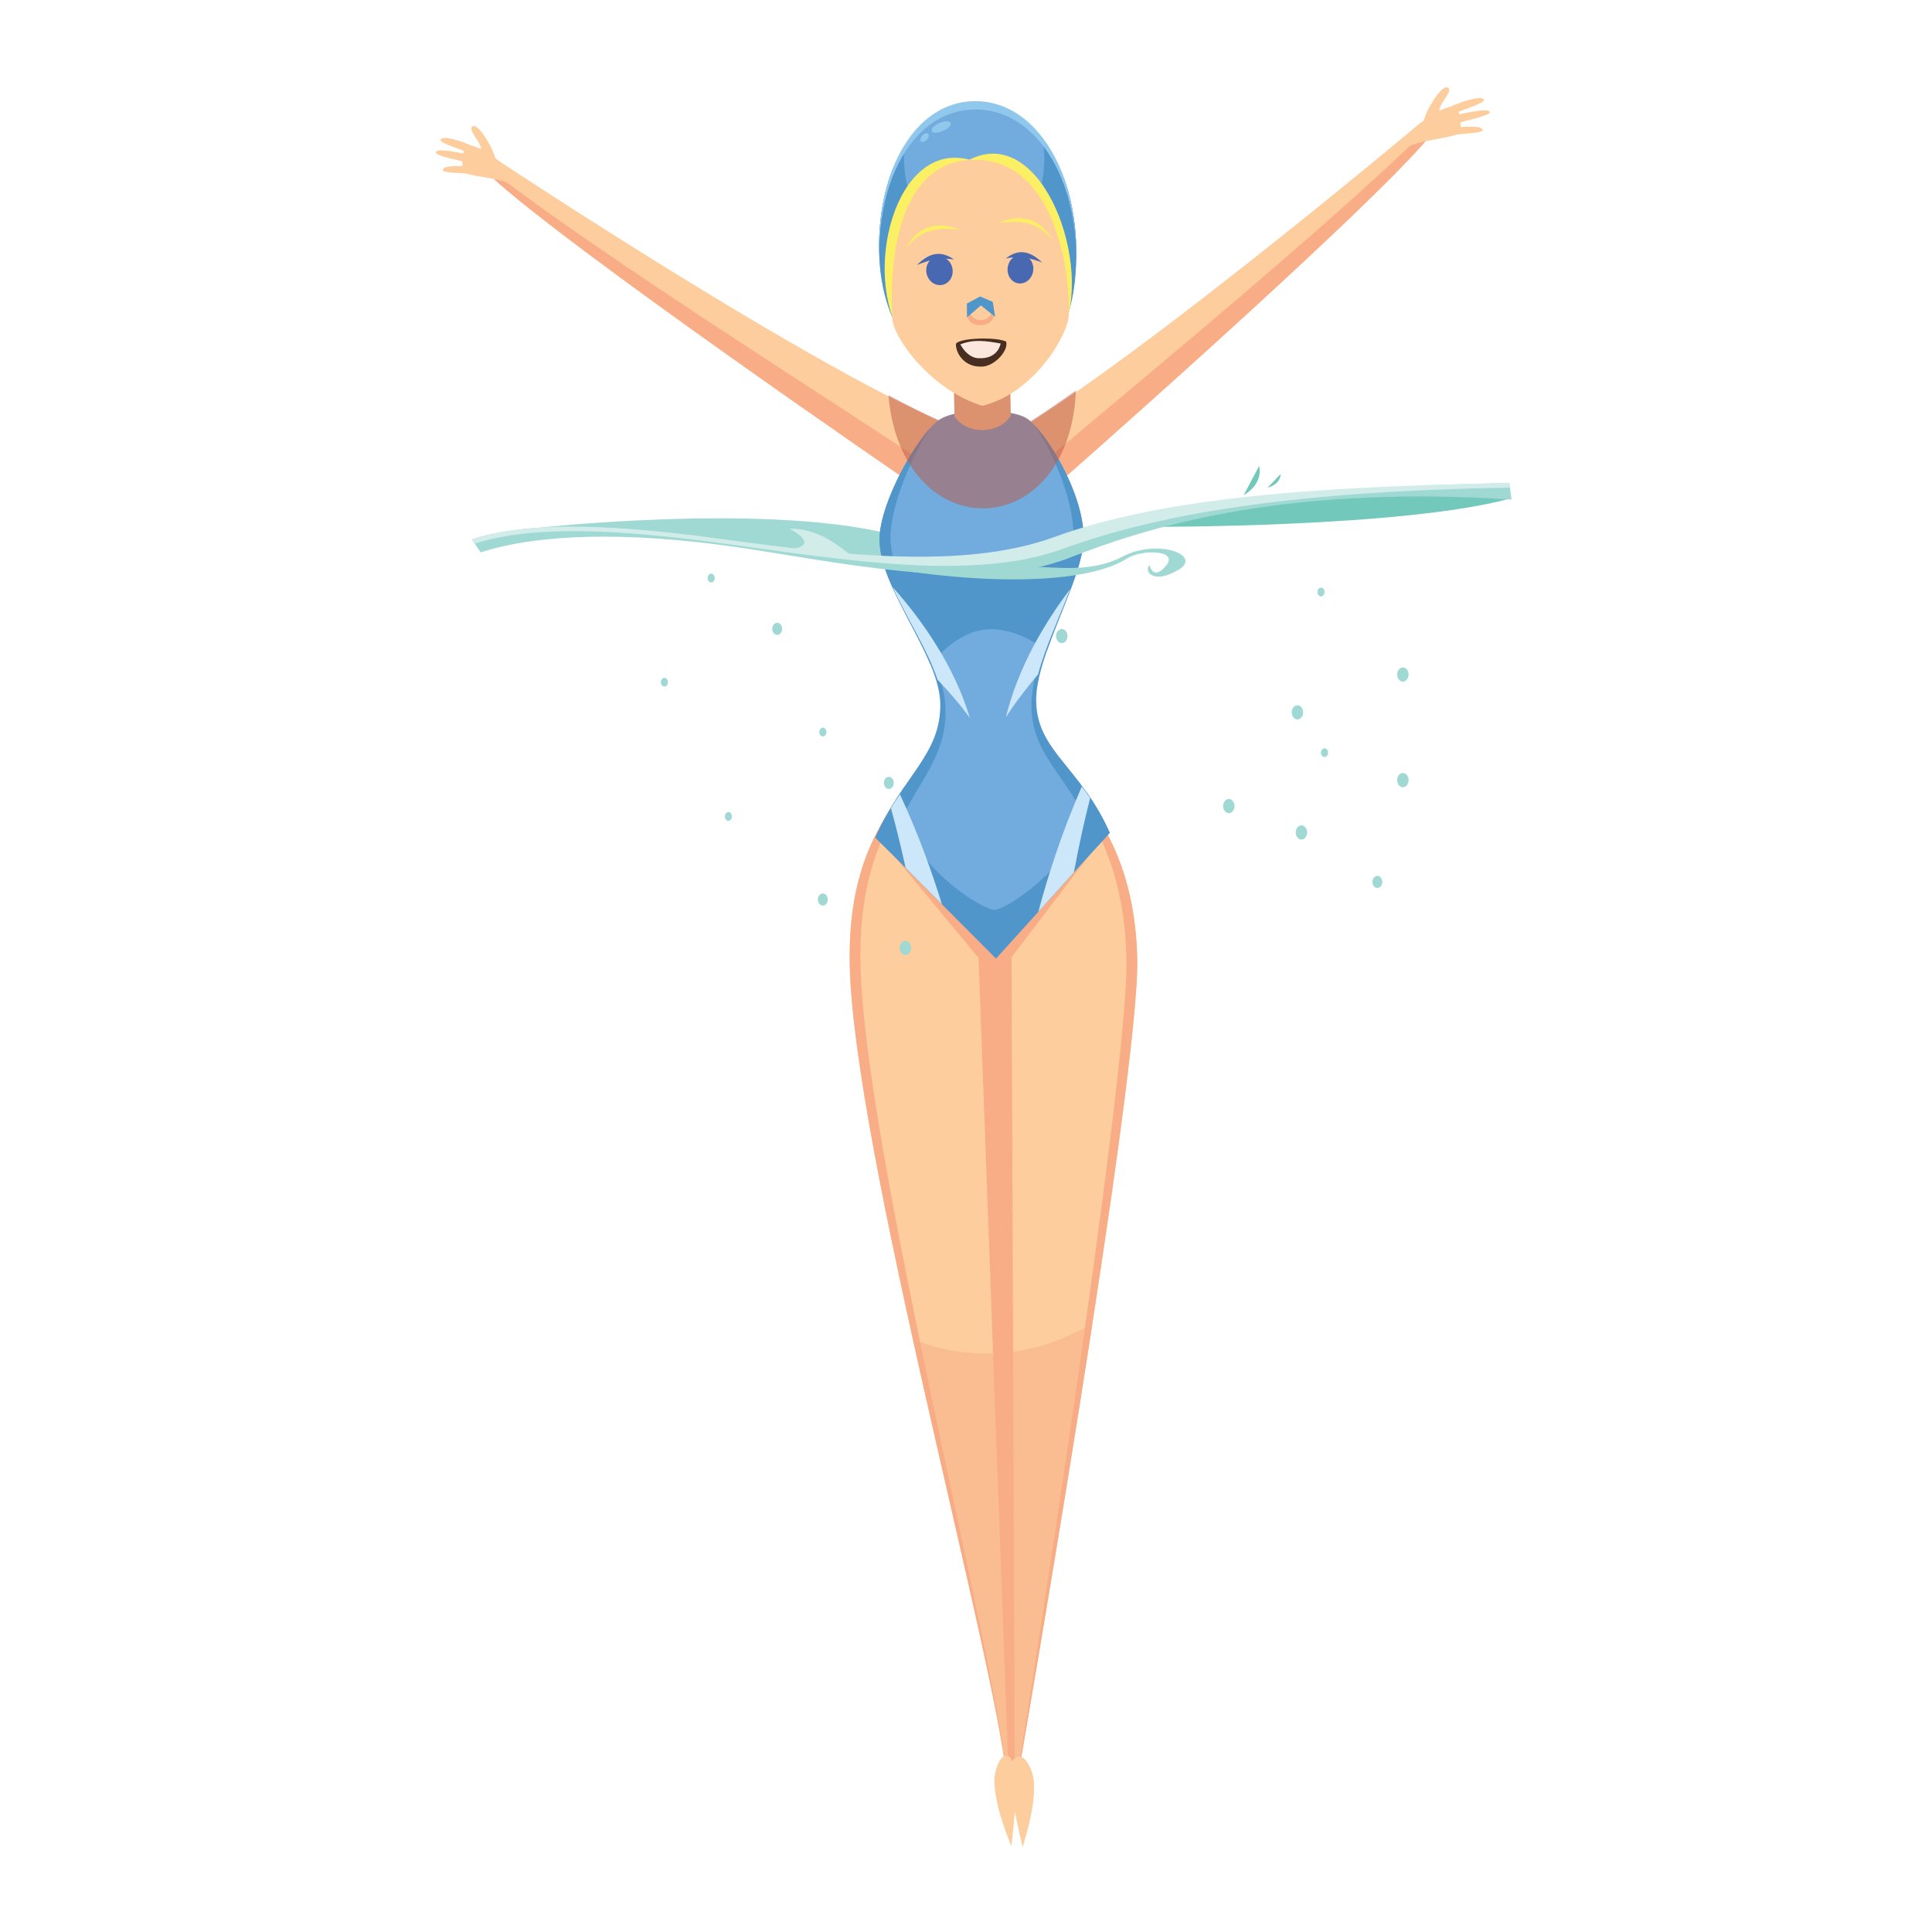 <svg enable-background="new 0 0 125 125" viewBox="0 0 125 125" xmlns="http://www.w3.org/2000/svg"><path d="m60.017 35.366s.533 1.77-15.271-.74l-9.777-.491s17.947-1.972 25.048 1.231z" fill="#a0d9d4"/><path d="m91.937 7.921.522.949c-4.126 4.985-24.767 22.686-24.767 22.686l-4.446-2.265c7.346-3.409 28.691-21.37 28.691-21.37z" fill="#fdcd9d"/><path d="m66.136 31.072 1.743.724s20.453-17.941 24.58-22.926l-.227-.413c-6.417 6.371-23.018 19.951-26.096 22.615z" fill="#f9ad86"/><path d="m32.159 10.34-.432 1.028c4.864 4.587 27.173 19.392 27.173 19.392l4.213-2.613c-8.024-2.604-30.954-17.807-30.954-17.807z" fill="#fdcd9d"/><path d="m31.848 11.081-.121.288c4.864 4.586 27.287 19.937 27.287 19.937l1.322-1.019c-5.346-3.629-21.244-13.582-28.488-19.206z" fill="#f9ad86"/><path d="m62.931 51.428c-1.506.031-2.971-.144-4.37-.496-1.699 2.412-3.706 5.374-3.582 11.471.242 11.897 9.425 44.871 10.146 52.625l.73-.068s7.9-45.313 7.725-52.935c-.146-6.353-2.624-9.372-4.488-11.927-1.905.814-3.98 1.285-6.161 1.33z" fill="#fdcd9d"/><path d="m55.675 62.389c-.123-6.026 1.685-8.985 3.241-11.38-.118-.026-.239-.047-.356-.077-1.699 2.412-3.706 5.374-3.582 11.471.242 11.897 9.425 44.871 10.146 52.625l.017-.002c-.679-7.756-9.224-40.739-9.466-52.637z" fill="#f9ad86"/><path d="m64.057 51.361c-.355.031-.714.056-1.075.063.011 0 .022.001.033.001.351-.006.698-.031 1.042-.064z" fill="#f9ad86"/><path d="m69.091 50.098c-.1.042-.201.08-.302.12 1.719 2.534 3.951 5.56 4.093 11.821.173 7.621-7.066 52.921-7.066 52.921l-.464.047.502-.047s7.9-45.313 7.725-52.935c-.146-6.353-2.624-9.372-4.488-11.927z" fill="#f9ad86"/><path d="m64.078 87.572c-1.721.035-3.4-.28-5.012-.904 2.641 11.946 5.657 24.05 6.058 28.36l.73-.068s2.631-15.094 4.823-29.324c-2.059 1.21-4.278 1.888-6.599 1.936z" fill="#f9ad86" opacity=".5"/><path d="m70.861 54.831-13.248.27 5.698 6.877 1.952 53.047.392-.008-.208-53.083z" fill="#f9ad86"/><path d="m70.109 34.707c-.062-3.029-2.589-6.925-3.658-7.622-1.069-.698-4.63-.708-5.74.117-1.392 1.035-3.853 5.432-3.805 7.774.065 3.19 4 7.52 4.063 10.611.067 3.319-2.578 4.599-4.327 8.603l7.8 7.823 7.354-8.131c-1.925-4.309-4.831-5.203-4.896-8.431-.061-3.021 3.264-8.069 3.209-10.744z" fill="#72abdd"/><path d="m65.312 22.767-3.639.074.084 4.113c.885 1.262 2.983 1.082 3.639-.074z" fill="#fdcd9d"/><path d="m66.968 27.547c1.065 1.573 2.441 4.575 2.491 7.034.057 2.804-2.787 8.01-2.723 11.178.069 3.384 2.555 4.406 4.295 8.928l-.244.316 1.015-1.121c-1.926-4.308-4.697-5.275-4.762-8.503-.062-3.021 3.129-7.997 3.074-10.671-.053-2.615-1.941-5.869-3.146-7.161z" fill="#5096cb"/><path d="m57.624 55.179-.184-.216c1.555-4.192 3.807-5.613 3.736-9.092-.066-3.241-3.49-7.706-3.559-11.05-.04-1.968 1.361-5.311 2.561-7.12-1.407 1.546-3.319 5.208-3.277 7.274.065 3.19 3.871 7.438 3.934 10.529.067 3.318-2.448 4.681-4.198 8.685z" fill="#5096cb"/><path d="m64.039 40.71c1.14-.023 2.497.46 3.687 1.419.769-2.214 1.948-4.639 2.286-6.452-1.853.657-4.092 1.064-6.51 1.113-2.384.049-4.607-.258-6.469-.823.483 2.206 2.235 4.768 3.183 7.07 1.09-1.457 2.507-2.3 3.823-2.327z" fill="#5096cb"/><path d="m70.333 51.311c.216 3.95-5.108 7.535-5.979 7.553-.967.02-6.978-3.938-5.842-7.952-.626.915-1.29 1.95-1.87 3.278l7.8 7.823 7.354-8.131c-.456-1.021-.96-1.851-1.463-2.571z" fill="#5096cb"/><path d="m65.441 119.454s.349-3.272.338-3.873c-.008-.48-.1-1.799-.556-1.951-.455-.152-.69.52-.811.984-.403 1.548 1.029 4.84 1.029 4.84z" fill="#fdcd9d"/><path d="m65.76 113.686c.471-.203.796.438.976.887.6 1.491-.579 4.928-.579 4.928s-.728-3.214-.783-3.814c-.043-.477-.086-1.798.386-2.001z" fill="#fdcd9d"/><path d="m57.749 37.976c.905 1.993 2.292 4.12 2.907 5.995 1.454 1.537 2.101 2.495 2.101 2.495-1.031-3.433-3.123-6.371-5.008-8.49z" fill="#cce7f9"/><path d="m67.162 43.635c.451-1.726 1.39-3.729 2.089-5.537-1.639 2.158-3.37 5.037-4.175 8.321 0 0 .632-1.07 2.086-2.784z" fill="#cce7f9"/><path d="m57.642 52.284c.312 1.133.638 2.427.951 3.863l2.347 2.354c-.603-1.967-1.483-4.458-2.714-7.111-.195.283-.39.579-.584.894z" fill="#cce7f9"/><path d="m69.991 50.891c-1.346 3.087-2.244 5.963-2.808 8.092l2.3-2.543c.337-1.829.703-3.446 1.049-4.806-.18-.263-.361-.51-.541-.743z" fill="#cce7f9"/><path d="m69.612 25.269c-1.038.734-2.025 1.405-2.936 1.991-.08-.071-.156-.13-.224-.175-.242-.158-.617-.279-1.059-.365l-.081-3.954-3.639.074.08 3.939c-.42.1-.778.235-1.022.41-.978-.446-2.074-.995-3.251-1.618.874 9.939 11.712 9.676 12.132-.302z" fill="#bd5643" opacity=".5"/><path d="m69.629 15.977c-.106-5.229-2.794-9.394-6.618-9.316-3.825.078-6.236 4.366-6.13 9.595s3.002 8.389 6.494 8.318c3.492-.072 6.384-2.208 6.254-8.597z" fill="#72abdd"/><path d="m67.454 8.975c.06.367.097.745.105 1.133.068 3.348-1.909 6.102-4.415 6.153s-4.593-2.621-4.661-5.969c-.006-.282.008-.558.031-.832-1.094 1.741-1.687 4.147-1.633 6.794.106 5.229 3.002 8.389 6.494 8.318 3.491-.071 6.384-2.207 6.254-8.596-.057-2.802-.857-5.299-2.175-7.001z" fill="#5096cb"/><path d="m58.413 21.842s4.239-9.655 4.369-11.496c-4.919-1.367-7.069 7.529-4.369 11.496z" fill="#fbf064"/><path d="m68.692 21.596s-5.77-9.414-5.999-11.246c4.745-2.479 8.151 6.943 5.999 11.246z" fill="#fbf064"/><path d="m62.958 10.339c-4.653.095-5.452 5.984-5.225 10.253.034 1.232 2.482 4.64 5.825 5.665 3.473-.868 5.613-4.756 5.59-5.897.129-2.121-.671-10.134-6.19-10.021z" fill="#fdcd9d"/><path d="m65.098 22.103c.171.617-.823 1.661-1.642 1.616-1.054.021-1.617-.84-1.61-1.467.21-.409 2.671-.456 3.252-.149z" fill="#482e20"/><path d="m64.74 22.224c-1.008-.177-1.733-.282-2.606.055 0 0 .413.852 1.153.896 1.31.081 1.453-.951 1.453-.951z" fill="#fce7de"/><path d="m60.729 16.593c-.472.013-.831.439-.8.952.03.511.436.916.907.901.473-.01.829-.436.801-.948-.027-.513-.435-.918-.908-.905z" fill="#4868b1"/><path d="m59.323 17.148c.589-.575 1.36-1.102 2.407-.354-.995-.167-1.649.053-2.407.354z" fill="#4868b1"/><path d="m66.039 16.485c.459-.006.826.405.817.919-.008.512-.388.932-.848.937-.462.009-.828-.402-.818-.915.006-.514.387-.935.849-.941z" fill="#4868b1"/><path d="m67.43 16.983c-.596-.551-1.369-1.047-2.358-.257.961-.207 1.608-.013 2.358.257z" fill="#4868b1"/><path d="m68.089 15.5c-.277-.515-1.311-2.019-3.521-1.071 1.722-.225 2.555.012 3.521 1.071z" fill="#fbf064"/><path d="m58.612 16.061c.257-.526 1.228-2.071 3.475-1.213-1.73-.156-2.552.115-3.475 1.213z" fill="#fbf064"/><path d="m64.131 19.793c.022.118.036.218.039.28.012.338-.295.622-.684.636-.391.014-.716-.247-.728-.584-.002-.066.007-.173.028-.301-.025-.005-.048-.012-.071-.017-.073.282-.114.538-.11.656.012.338.398.595.863.578s.831-.302.819-.639c-.004-.113-.055-.35-.135-.613-.009.001-.015.003-.021.004z" fill="#f9ad86"/><path d="m63.02 7.087c3.773-.077 6.439 3.98 6.611 9.111-.001-.074 0-.145-.002-.22-.106-5.229-2.796-9.511-6.62-9.433-3.825.078-6.234 4.483-6.127 9.711.001.044.005.086.007.13-.012-5.094 2.378-9.223 6.131-9.299z" fill="#90c7ec"/><path d="m61.505 7.95c-.063-.144-.387-.142-.725.005-.337.147-.56.382-.498.526.063.144.387.142.724-.005s.561-.383.499-.526z" fill="#90c7ec"/><path d="m60.059 8.655c-.08-.077-.251-.029-.383.108-.131.137-.172.311-.092.387.081.077.252.029.383-.108s.172-.31.092-.387z" fill="#90c7ec"/><path d="m62.562 20.539.901-.78.926.743-.16-.972-.816-.349-.856.459z" fill="#5096cb"/><path d="m94.134 6.815c-.847.242-1.676.471-3.348 2.181l.453.429c1.113-.436 2.976-.533 3.248-.86.088-.111-.063-1.835-.353-1.75z" fill="#fdcd9d"/><path d="m94.03 8.745c.403-.104 1.91-.118 1.897-.331-.018-.331-1.247-.202-1.754-.181-.66.026-.143.512-.143.512z" fill="#fdcd9d"/><path d="m94.091 7.341c.371-.174 1.963-.664 1.919-.875-.078-.371-1.746.215-2.114.422-.559.316.195.453.195.453z" fill="#fdcd9d"/><path d="m93.346 7.444c-.725-.324.644-1.395.385-1.725-.356-.46-1.502 1.448-1.612 2.106-.109.645 1.227-.381 1.227-.381z" fill="#fdcd9d"/><path d="m94.281 7.965c.396-.117 2.122-.486 2.107-.699-.024-.337-1.736.084-2.155.174-.633.142.048.525.048.525z" fill="#fdcd9d"/><path d="m30.205 9.334c.77.209 1.524.406 3.091 2.05l-.39.447c-1.017-.393-2.694-.418-2.95-.734-.084-.109-.014-1.837.249-1.763z" fill="#fdcd9d"/><path d="m30.373 11.259c-.366-.089-1.72-.044-1.717-.257.003-.332 1.112-.25 1.568-.249.595 0 .149.506.149.506z" fill="#fdcd9d"/><path d="m30.263 9.858c-.339-.159-1.788-.587-1.757-.801.056-.373 1.576.147 1.915.341.514.294-.158.46-.158.46z" fill="#fdcd9d"/><path d="m30.937 9.933c.639-.352-.632-1.369-.413-1.709.302-.474 1.405 1.389 1.529 2.042.123.641-1.116-.333-1.116-.333z" fill="#fdcd9d"/><path d="m30.118 10.489c-.36-.102-1.924-.403-1.919-.617.008-.338 1.562.018 1.942.091.573.117-.023.526-.023.526z" fill="#fdcd9d"/><path d="m74.646 34.085s16.071.053 23.011-1.815v-.747c0-.001-16.284.106-23.011 2.562z" fill="#72c9bb"/><path d="m47.043 35.312c-6.398-.868-12.045-.824-15.946.427l-.563-.844c3.991-1.281 9.777-.886 16.225-.01 7.778 1.056 16.078 2.448 21.883.335 6.592-2.399 15.414-3.739 29.011-3.966l.146 1.068c-15.234-.997-24.01 1.976-28.617 3.773-6.167 2.406-15.512.117-22.139-.783z" fill="#a0d9d4"/><path d="m46.877 35.176c7.778 1.056 16.078 2.448 21.883.335 6.579-2.395 15.38-3.733 28.933-3.964l-.04-.292c-13.598.227-22.84 1.089-29.432 3.488-5.805 2.113-13.685 1.198-21.463.142-6.448-.876-12.234-1.271-16.225.01l.181.272c3.991-1.257 9.748-.863 16.163.009z" fill="#d2ecea"/><path d="m80.466 32.038s1.281-.676.996-1.887z" fill="#72c9bb"/><path d="m82.015 31.551s.815-.172.843-.884z" fill="#72c9bb"/><path d="m72.599 36.024c-1.912 1.016-4.129.679-5.838.643l-9.075.14c7.475 1.175 13.027.747 15.234-.676.921-.594 3.381-.569 2.527.463s-1.068-.036-1.068-.036c-.392.391.213 1.281 1.851.32 1.637-.96-1.353-2.064-3.631-.854z" fill="#a0d9d4"/><path d="m51.243 35.526 3.916.463c-.89-.641-2.172-1.815-4.094-1.78 0 0 2.065.997.178 1.317z" fill="#d2ecea"/><g fill="#a0d9d4"><path d="m50.603 40.687c0-.216-.144-.391-.32-.391-.177 0-.32.175-.32.391s.143.392.32.392c.176 0 .32-.176.32-.392z"/><path d="m89.435 57.06c0-.216-.144-.392-.32-.392-.177 0-.32.175-.32.392 0 .216.144.392.32.392s.32-.176.32-.392z"/><path d="m46.241 37.399c0-.156-.102-.284-.228-.284s-.228.127-.228.284.102.284.228.284.228-.127.228-.284z"/><path d="m85.698 38.302c0-.157-.102-.284-.228-.284s-.229.127-.229.284.103.284.229.284.228-.127.228-.284z"/><path d="m85.926 48.696c0-.157-.102-.283-.228-.283s-.229.127-.229.283c0 .157.103.284.229.284.125 0 .228-.127.228-.284z"/><path d="m47.358 52.825c0-.157-.102-.284-.228-.284s-.229.126-.229.284c0 .157.103.284.229.284.125-.001.228-.128.228-.284z"/><path d="m57.828 50.653c0-.216-.143-.391-.32-.391s-.32.175-.32.391c0 .217.144.392.32.392.177 0 .32-.175.32-.392z"/><path d="m53.557 58.199c0-.216-.143-.392-.32-.392s-.32.176-.32.392.144.392.32.392.32-.176.32-.392z"/><path d="m53.467 47.365c0-.157-.102-.284-.228-.284s-.229.127-.229.284.102.284.229.284c.125 0 .228-.127.228-.284z"/><path d="m43.214 44.139c0-.157-.102-.284-.228-.284s-.229.127-.229.284.103.284.229.284.228-.128.228-.284z"/><path d="m69.065 41.153c0-.253-.165-.459-.369-.459s-.37.206-.37.459c0 .254.166.46.37.46s.369-.206.369-.46z"/><path d="m84.572 53.86c0-.254-.165-.459-.369-.459s-.37.206-.37.459.166.46.37.46c.203-.001.369-.207.369-.46z"/><path d="m58.945 61.334c0-.254-.165-.459-.369-.459s-.37.206-.37.459.166.459.37.459c.203.001.369-.205.369-.459z"/><path d="m84.313 46.091c0-.253-.165-.459-.369-.459s-.37.206-.37.459c0 .254.166.46.37.46.203 0 .369-.206.369-.46z"/><path d="m79.874 52.151c0-.253-.165-.459-.369-.459s-.37.206-.37.459.166.46.37.46c.203 0 .369-.206.369-.46z"/><path d="m91.135 50.475c0-.254-.165-.459-.369-.459s-.37.205-.37.459.166.46.37.46.369-.206.369-.46z"/><path d="m91.135 43.641c0-.253-.165-.459-.369-.459s-.37.206-.37.459c0 .254.166.46.37.46s.369-.206.369-.46z"/></g></svg>